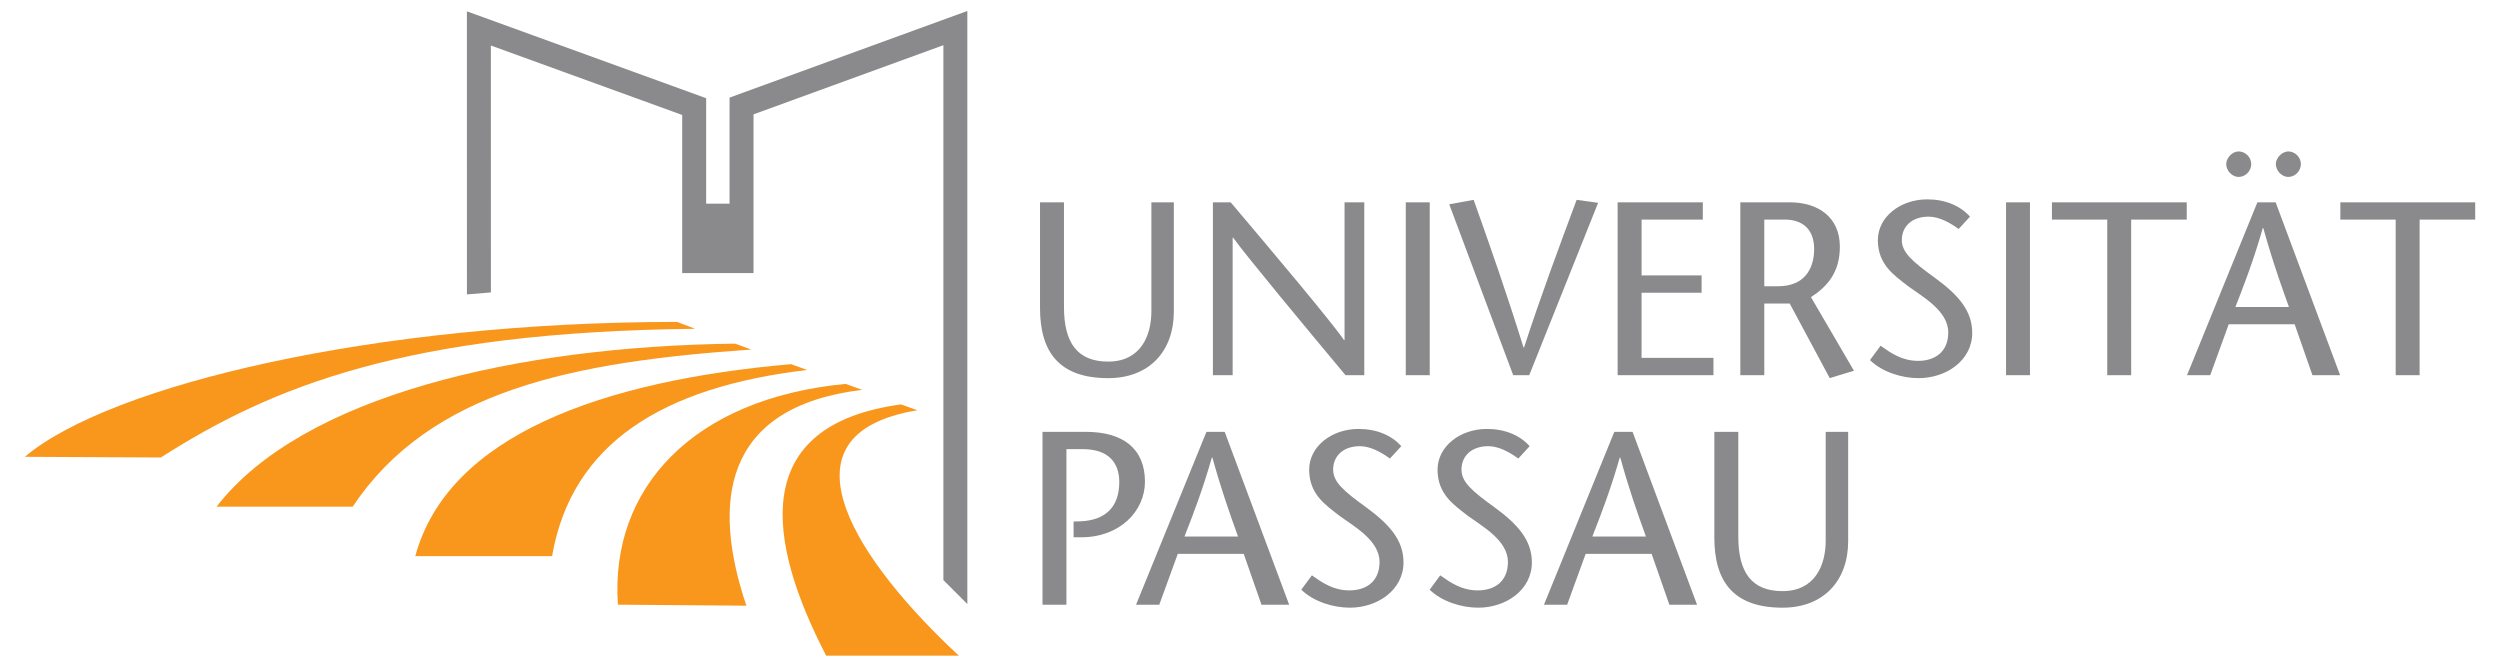 <?xml version="1.0" encoding="UTF-8"?>
<svg xmlns="http://www.w3.org/2000/svg" version="1" width="300" height="80" viewBox="0 0 300 80">
  <g transform="matrix(1.25 0 0 1.25 -417.039 -53.323)">
    <path d="M436.008 85.777h1.59c2.464 0 3.484 1.328 3.484 3.153 0 2.465-1.398 3.648-3.629 3.77l-.758.023v1.515h.739c3.718 0 6.113-2.535 6.113-5.332 0-3.222-2.156-4.789-5.664-4.789h-4.172v16.594h2.297V85.777" fill="#8a8a8c"></path>
    <path d="M449.45 84.117l-6.759 16.594h2.23l1.778-4.883h6.328l1.707 4.883h2.657l-6.188-16.594h-1.754zm-2.11 10.051c.902-2.297 1.777-4.598 2.629-7.586h.05c.829 2.988 1.633 5.29 2.465 7.586h-5.144" fill="#8a8a8c" fill-rule="evenodd"></path>
    <path d="M468.152 85.492c-.922-1.043-2.37-1.656-4.097-1.656-2.586 0-4.743 1.68-4.743 3.91 0 2.348 1.54 3.363 2.915 4.434 1.351.992 3.84 2.343 3.84 4.43 0 1.85-1.255 2.726-2.891 2.726-1.563 0-2.63-.758-3.602-1.445l-1.02 1.375c1.184 1.16 3.083 1.73 4.669 1.73 2.656 0 5.144-1.707 5.144-4.34 0-2.133-1.328-3.648-3.601-5.308-2.133-1.54-3.153-2.418-3.153-3.602 0-1.281.922-2.254 2.582-2.254.996 0 2.063.594 2.868 1.188l1.09-1.188m12.324 0c-.922-1.043-2.372-1.656-4.102-1.656-2.582 0-4.738 1.68-4.738 3.91 0 2.348 1.539 3.363 2.914 4.434 1.351.992 3.84 2.343 3.84 4.43 0 1.85-1.254 2.726-2.891 2.726-1.566 0-2.633-.758-3.605-1.445l-1.016 1.375c1.183 1.16 3.082 1.73 4.668 1.73 2.656 0 5.144-1.707 5.144-4.34 0-2.133-1.328-3.648-3.601-5.308-2.137-1.54-3.156-2.418-3.156-3.602 0-1.281.925-2.254 2.586-2.254.996 0 2.062.594 2.867 1.188l1.09-1.188" fill="#8a8a8c"></path>
    <path d="M488.605 84.117l-6.753 16.594h2.226l1.777-4.883h6.332l1.704 4.883h2.656l-6.188-16.594h-1.754zm-2.109 10.051c.902-2.297 1.777-4.598 2.633-7.586h.047c.828 2.988 1.633 5.29 2.465 7.586h-5.145" fill="#8a8a8c" fill-rule="evenodd"></path>
    <path d="M498.207 84.117v10.149c0 4.265 1.875 6.73 6.543 6.73 4.008 0 6.305-2.656 6.305-6.379v-10.5h-2.157V94.57c0 2.371-1.043 4.836-4.148 4.836-2.96 0-4.242-1.8-4.242-5.238v-10.05h-2.301m-64.734-22.036v10.145c0 4.265 1.87 6.734 6.543 6.734 4.004 0 6.304-2.656 6.304-6.379v-10.5h-2.156v10.453c0 2.371-1.043 4.836-4.148 4.836-2.961 0-4.243-1.8-4.243-5.238V62.082h-2.3m31.129 0h-1.895v13.227h-.05c-1.114-1.66-7.227-8.914-10.88-13.227h-1.707v16.594h1.895V65.473h.05c.997 1.445 7.18 8.886 10.786 13.203h1.8V62.082m3.985 16.594h2.3V62.082h-2.3v16.594zm11.851 0l6.614-16.547-2.063-.285c-1.683 4.527-3.39 9.078-5.05 14.176h-.047c-1.586-5.098-3.176-9.649-4.79-14.176l-2.343.426 6.14 16.406h1.54m16.664-16.594h-8.18v16.594h9.2v-1.66h-6.9v-6.258h5.762v-1.66h-5.761v-5.36h5.879v-1.656" fill="#8a8a8c"></path>
    <path d="M503.004 63.738h1.969c1.539 0 2.816.785 2.816 2.825 0 1.398-.543 3.578-3.48 3.578h-1.305v-6.403zm-2.3 14.938h2.3V71.8h2.441l3.84 7.156 2.324-.71-4.125-7.063c1.586-1.02 2.774-2.395 2.774-4.836 0-2.868-2.11-4.266-4.813-4.266h-4.742v16.594" fill="#8a8a8c" fill-rule="evenodd"></path>
    <path d="M522.75 63.457c-.926-1.043-2.371-1.66-4.102-1.66-2.586 0-4.742 1.683-4.742 3.91 0 2.348 1.543 3.367 2.918 4.434 1.352.996 3.84 2.347 3.84 4.433 0 1.848-1.258 2.727-2.89 2.727-1.567 0-2.633-.762-3.606-1.45l-1.02 1.376c1.188 1.164 3.082 1.734 4.672 1.734 2.657 0 5.145-1.707 5.145-4.34 0-2.133-1.328-3.648-3.606-5.308-2.132-1.543-3.152-2.418-3.152-3.606 0-1.281.926-2.25 2.582-2.25 1 0 2.066.594 2.871 1.184l1.09-1.184m3.46 15.219h2.298V62.082h-2.297v16.594zm12.013 0V63.738h5.336v-1.656h-12.942v1.656h5.309v14.938h2.297" fill="#8a8a8c"></path>
    <path d="M548.535 57.2c-.59 0-1.183.616-1.183 1.206 0 .64.57 1.235 1.183 1.235.664 0 1.211-.57 1.211-1.235a1.23 1.23 0 0 0-1.21-1.207zm4.77 0c-.594 0-1.188.616-1.188 1.206 0 .64.57 1.235 1.188 1.235.66 0 1.207-.57 1.207-1.235 0-.64-.547-1.207-1.207-1.207zm-2.965 4.882l-6.754 16.594h2.226l1.778-4.887h6.328l1.707 4.887h2.656l-6.187-16.594h-1.754zm-2.11 10.05c.899-2.3 1.778-4.6 2.63-7.585h.046c.832 2.984 1.637 5.285 2.465 7.586h-5.14" fill="#8a8a8c" fill-rule="evenodd"></path>
    <path d="M565.914 78.676V63.738h5.336v-1.656h-12.945v1.656h5.312v14.938h2.297m-187.457-7.754l-.004-27.176 22.969 8.34V62.21h2.246V52.027l22.828-8.316v56.937l-2.3-2.3V46.996l-18.227 6.64v15.235h-6.848V53.695l-18.367-6.668.004 23.703-2.301.192" fill="#8a8a8c"></path>
    <path d="M412.945 105.605h12.743c-9.454-8.753-18.165-21.222-3.989-23.562l-1.566-.563c-14.649 1.993-12.899 13.11-7.188 24.125m-58.527-14.304h13.066c7.442-11.153 21.098-13.91 38.278-15.086l-1.559-.567c-20.976.254-41.57 5.016-49.785 15.653" fill="#f8971c"></path>
    <path d="M373.5 96.047h13.129c1.883-10.824 10.586-16.23 24.488-17.871l-1.547-.559c-18.144 1.59-32.925 6.836-36.07 18.43" fill="#f8971c"></path>
    <path d="M392.95 100.707l12.335.098c-3.312-9.801-2.375-19.086 11.11-20.72l-1.579-.573c-14.68 1.398-22.64 10.031-21.867 21.195m-56.937-14.195c8.222-6.934 33.71-12.95 62.62-12.95l1.735.66c-27.765.301-40.61 5.536-51.297 12.356l-13.058-.066" fill="#f8971c"></path>
  </g>
</svg>
